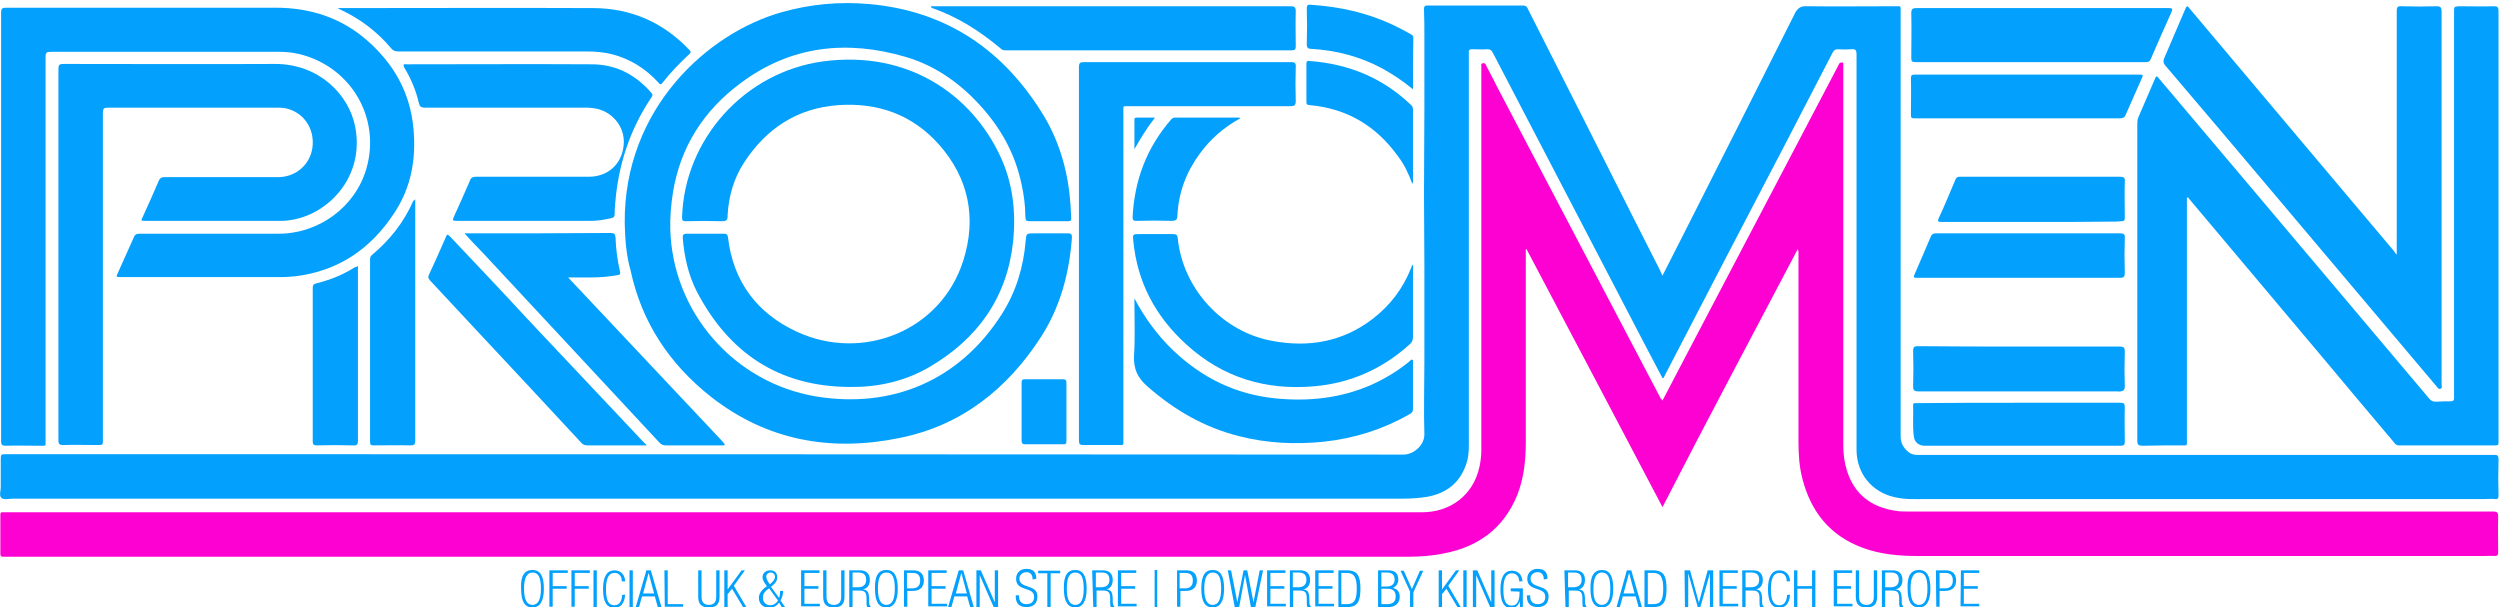<svg xml:space="preserve" style="enable-background:new 0 0 680.3 165.2;" viewBox="0 0 680.3 165.2" y="0px" x="0px" xmlns:xlink="http://www.w3.org/1999/xlink" xmlns="http://www.w3.org/2000/svg" id="Layer_1" version="1.1">
<style type="text/css">
	.st0{fill:#03A0FD;}
	.st1{fill:#FC01D2;}
</style>
<g>
	<path d="M144.9,155.1c2.1,0,3.1,1.6,3.1,5.1c0,3.6-1.2,5.1-3.1,5.1c-2.1,0-3.1-1.6-3.1-5.1
		C141.6,156.6,142.8,155.1,144.9,155.1z M144.9,164.6c1.4,0,2.3-1.2,2.3-4.4c0-3.3-0.8-4.4-2.3-4.4c-1.4,0-2.3,1.2-2.3,4.4
		C142.6,163.4,143.5,164.6,144.9,164.6z" class="st0"></path>
	<path d="M149.5,155.2h5v0.7h-4.1v3.6h3.8v0.7h-3.8v4.9h-0.9V155.2L149.5,155.2z" class="st0"></path>
	<path d="M155.5,155.2h5v0.7h-4.1v3.6h3.8v0.7h-3.8v4.9h-0.9V155.2L155.5,155.2z" class="st0"></path>
	<path d="M161.5,155.2h0.9v10h-0.9V155.2z" class="st0"></path>
	<path d="M170.1,161.8c-0.1,2.3-1.2,3.6-2.9,3.6c-2.1,0-3.1-1.6-3.1-5.1c0-3.6,1.2-5.1,3.1-5.1s2.9,1.4,2.9,3h-0.9
		c0-1.4-0.7-2.3-2-2.3c-1.4,0-2.3,1.2-2.3,4.4c0,3.3,0.8,4.4,2.3,4.4c1.3,0,2-1,2.1-2.8L170.1,161.8L170.1,161.8z" class="st0"></path>
	<path d="M171.3,155.2h0.9v10h-0.9V155.2z" class="st0"></path>
	<path d="M175.9,155.2h1.2l2.9,10h-1l-0.8-2.9h-3.5l-0.8,2.9H173L175.9,155.2z M178,161.5l-1.5-5.6l0,0l-1.5,5.6H178z" class="st0"></path>
	<path d="M180.8,155.2h0.9v9.2h4.2v0.7h-5L180.8,155.2L180.8,155.2z" class="st0"></path>
	<path d="M190,155.2h0.9v7.2c0,1.5,0.7,2.2,2,2.2s2-0.7,2-2.2v-7.2h0.9v7.2c0,2.1-1,2.9-2.9,2.9s-2.9-0.8-2.9-2.9V155.2
		L190,155.2z" class="st0"></path>
	<path d="M197.1,155.2h0.9v5.2l0,0l3.8-5.2h0.9l-3,4.2l3.4,5.8h-0.9l-3-5l-1.2,1.5v3.5h-0.9V155.2L197.1,155.2z" class="st0"></path>
	<path d="M212,164c-0.6,0.8-1.4,1.4-2.7,1.4c-1.7,0-2.8-1.2-2.8-2.7c0-1,0.6-1.9,1.4-2.6l0.8-0.6
		c-0.7-0.9-1.2-1.6-1.2-2.4c0-1.2,0.9-1.9,2.1-1.9c1.2,0,1.9,0.7,1.9,1.9c0,0.8-0.3,1.5-1.7,2.6l2.2,3c0.2-0.6,0.3-1.3,0.3-1.9h0.8
		c0,0.8-0.2,1.7-0.7,2.6l1.3,1.9h-0.9L212,164z M209.3,160.1c-1.4,0.9-1.7,1.7-1.7,2.6c0,1.2,0.9,2,2,2c0.8,0,1.7-0.5,2.1-1.3
		L209.3,160.1z M209.5,159c1-0.8,1.4-1.5,1.4-2c0-0.7-0.5-1.2-1.2-1.2s-1.2,0.5-1.2,1.2C208.6,157.5,208.9,158.3,209.5,159z" class="st0"></path>
	<path d="M218,155.2h5v0.7h-4.1v3.6h3.8v0.7h-3.8v4.1h4.2v0.7H218V155.2L218,155.2z" class="st0"></path>
	<path d="M224,155.2h0.9v7.2c0,1.5,0.7,2.2,2,2.2s2-0.7,2-2.2v-7.2h0.9v7.2c0,2.1-1,2.9-2.9,2.9s-2.9-0.8-2.9-2.9V155.2
		z" class="st0"></path>
	<path d="M231.1,155.2h3c1.6,0,2.6,0.9,2.6,2.6c0,1.2-0.5,2.3-1.9,2.6l0,0c1.3,0.1,1.6,0.8,1.7,2.3v1
		c0,0.6,0.1,1,0.5,1.5h-1c-0.2-0.3-0.2-0.8-0.2-1.4V163c0-1.7-0.3-2.3-2-2.3H232v4.5h-0.9V155.2L231.1,155.2L231.1,155.2z
		 M232,159.8h1.5c1.4,0,2.2-0.7,2.2-2c0-1.2-0.5-2-2.1-2H232V159.8L232,159.8z" class="st0"></path>
	<path d="M241.2,155.1c2.1,0,3.1,1.6,3.1,5.1c0,3.6-1.2,5.1-3.1,5.1c-2.1,0-3.1-1.6-3.1-5.1
		C238,156.6,239.1,155.1,241.2,155.1z M241.2,164.6c1.4,0,2.3-1.2,2.3-4.4c0-3.3-0.8-4.4-2.3-4.4s-2.3,1.2-2.3,4.4
		C238.9,163.4,239.8,164.6,241.2,164.6z" class="st0"></path>
	<path d="M245.9,155.2h2.7c2,0,2.8,1.2,2.8,2.8c0,1.5-0.8,2.8-3,2.8h-1.5v4.3H246v-9.9H245.9z M246.8,160.1h1.5
		c1.2,0,2.1-0.6,2.1-2.1s-0.7-2.1-2.1-2.1h-1.5V160.1z" class="st0"></path>
	<path d="M252.6,155.2h5v0.7h-4.1v3.6h3.8v0.7h-3.8v4.1h4.2v0.7h-5.1L252.6,155.2L252.6,155.2z" class="st0"></path>
	<path d="M260.9,155.2h1.2l2.9,10h-1l-0.8-2.9h-3.5l-0.8,2.9H258L260.9,155.2z M263.1,161.5l-1.5-5.6l0,0l-1.5,5.6
		H263.1z" class="st0"></path>
	<path d="M265.7,155.2h1.2l3.8,8.7l0,0v-8.7h0.9v10h-1.2l-3.8-8.7l0,0v8.7h-0.9V155.2L265.7,155.2z" class="st0"></path>
	<path d="M281,157.7c0-1.3-0.6-2-1.7-2s-1.9,0.8-1.9,1.7c0,3,4.9,1.4,4.9,4.9c0,2-1.2,2.9-3,2.9c-1.9,0-2.9-1-2.9-2.9
		V162h0.9v0.3c0,1.3,0.7,2.1,2,2.1s2.1-0.6,2.1-2c0-2.9-4.9-1.3-4.9-4.9c0-1.5,1-2.7,2.8-2.7c1.9,0,2.7,0.9,2.7,2.7L281,157.7
		L281,157.7L281,157.7L281,157.7z" class="st0"></path>
	<path d="M285.1,156h-2.6v-0.7h6v0.7h-2.6v9.2H285V156H285.1z" class="st0"></path>
	<path d="M292.6,155.1c2.1,0,3.1,1.6,3.1,5.1c0,3.6-1.2,5.1-3.1,5.1c-2,0-3.1-1.6-3.1-5.1
		C289.4,156.6,290.5,155.1,292.6,155.1z M292.6,164.6c1.4,0,2.3-1.2,2.3-4.4c0-3.3-0.8-4.4-2.3-4.4s-2.3,1.2-2.3,4.4
		C290.3,163.4,291.2,164.6,292.6,164.6z" class="st0"></path>
	<path d="M297.2,155.2h3c1.6,0,2.6,0.9,2.6,2.6c0,1.2-0.5,2.3-1.7,2.6l0,0c1.3,0.1,1.6,0.8,1.7,2.3v1
		c0,0.6,0.1,1,0.5,1.5h-1c-0.2-0.3-0.2-0.8-0.2-1.4V163c0-1.7-0.3-2.3-2-2.3h-1.7v4.5h-0.9L297.2,155.2L297.2,155.2z M298.2,159.8
		h1.5c1.4,0,2.2-0.7,2.2-2c0-1.2-0.5-2-2.1-2h-1.6V159.8L298.2,159.8z" class="st0"></path>
	<path d="M304.2,155.2h5v0.7h-4.1v3.6h3.8v0.7h-3.8v4.1h4.2v0.7h-5.1V155.2L304.2,155.2z" class="st0"></path>
	<path d="M314.2,155.1h0.7v10.3h-0.7V155.1z" class="st0"></path>
	<path d="M320.2,155.2h2.7c2,0,2.8,1.2,2.8,2.8c0,1.5-0.8,2.8-3,2.8h-1.5v4.3h-0.9v-9.9H320.2z M321,160.1h1.5
		c1.2,0,2.1-0.6,2.1-2.1s-0.7-2.1-2.1-2.1H321V160.1z" class="st0"></path>
	<path d="M330,155.1c2.1,0,3.1,1.6,3.1,5.1c0,3.6-1.2,5.1-3.1,5.1c-2.1,0-3.1-1.6-3.1-5.1
		C326.9,156.6,327.9,155.1,330,155.1z M330,164.6c1.4,0,2.3-1.2,2.3-4.4c0-3.3-0.8-4.4-2.3-4.4c-1.4,0-2.3,1.2-2.3,4.4
		C327.7,163.4,328.6,164.6,330,164.6z" class="st0"></path>
	<path d="M334.1,155.2h0.9l1.7,8.7l0,0l1.7-8.7h1l1.7,8.7l0,0l1.7-8.7h0.9l-2.1,10h-1.2l-1.6-8.7l0,0l-1.6,8.7H336
		L334.1,155.2z" class="st0"></path>
	<path d="M344.8,155.2h5v0.7h-4.1v3.6h3.8v0.7h-3.8v4.1h4.2v0.7h-5.1V155.2z" class="st0"></path>
	<path d="M350.9,155.2h3c1.6,0,2.6,0.9,2.6,2.6c0,1.2-0.5,2.3-1.9,2.6l0,0c1.3,0.1,1.6,0.8,1.7,2.3v1
		c0,0.6,0.1,1,0.5,1.5h-1c-0.2-0.3-0.2-0.8-0.2-1.4V163c0-1.7-0.3-2.3-2-2.3h-1.7v4.5H351v-10H350.9z M351.8,159.8h1.5
		c1.4,0,2.2-0.7,2.2-2c0-1.2-0.5-2-2.1-2h-1.6V159.8L351.8,159.8z" class="st0"></path>
	<path d="M357.9,155.2h5v0.7h-4.1v3.6h3.8v0.7h-3.8v4.1h4.2v0.7h-5.1V155.2L357.9,155.2L357.9,155.2z" class="st0"></path>
	<path d="M364.2,155.2h2.4c2.9,0,3.6,1.7,3.6,5s-0.7,5-3.6,5h-2.4V155.2z M365,164.4h1.4c2,0,2.8-0.9,2.8-4.2
		s-0.8-4.3-2.8-4.3H365V164.4z" class="st0"></path>
	<path d="M375,155.2h2.8c2,0,2.7,1,2.7,2.6c0,0.9-0.6,1.9-1.5,2.2l0,0c1.3,0.2,1.9,1.2,1.9,2.4c0,1.7-1.2,2.8-3,2.8H375
		V155.2L375,155.2z M375.9,159.6h1.4c1.5,0,2.2-0.7,2.2-1.9c0-1.3-0.7-1.9-2.1-1.9h-1.5V159.6L375.9,159.6z M375.9,164.4h1.6
		c1.5,0,2.3-0.7,2.3-2.1c0-1.4-0.7-2.1-2.3-2.1h-1.6V164.4z" class="st0"></path>
	<path d="M383.8,161.2l-2.7-5.9h0.9l2.2,5l2.2-5h0.9l-2.7,5.9v4h-0.9v-4H383.8z" class="st0"></path>
	<path d="M391.5,155.2h0.9v5.2l0,0l3.8-5.2h0.9l-3,4.2l3.4,5.8h-0.9l-3-5l-1.2,1.5v3.5h-0.9L391.5,155.2L391.5,155.2z" class="st0"></path>
	<path d="M398.2,155.2h0.9v10h-0.9V155.2z" class="st0"></path>
	<path d="M400.8,155.2h1.2l3.8,8.7l0,0v-8.7h0.9v10h-1.2l-3.8-8.7l0,0v8.7h-0.9V155.2L400.8,155.2z" class="st0"></path>
	<path d="M411.1,160.9v-0.8h3.3v5.1h-0.8v-1.6l0,0c-0.3,1-1.2,1.9-2.2,1.9c-2.1,0-3.1-1.6-3.1-5.1
		c0-3.6,1.2-5.1,3.1-5.1s2.8,1.3,2.9,2.9h-0.9c0-1.2-0.7-2.2-2-2.2c-1.4,0-2.3,1.2-2.3,4.4c0,3.3,0.8,4.4,2.3,4.4
		c1.4,0,2.1-1.2,2.1-3.5V161L411.1,160.9L411.1,160.9z" class="st0"></path>
	<path d="M420.1,157.7c0-1.3-0.6-2-1.7-2s-1.9,0.8-1.9,1.7c0,3,4.9,1.4,4.9,4.9c0,2-1.2,2.9-3,2.9c-1.9,0-2.9-1-2.9-2.9
		V162h0.9v0.3c0,1.3,0.7,2.1,2,2.1s2.1-0.6,2.1-2c0-2.9-4.9-1.3-4.9-4.9c0-1.5,1-2.7,2.8-2.7c1.9,0,2.7,0.9,2.7,2.7L420.1,157.7
		L420.1,157.7z" class="st0"></path>
	<path d="M425.7,155.2h3c1.6,0,2.6,0.9,2.6,2.6c0,1.2-0.5,2.3-1.7,2.6l0,0c1.3,0.1,1.6,0.8,1.7,2.3v1
		c0,0.6,0.1,1,0.5,1.5h-1c-0.2-0.3-0.2-0.8-0.2-1.4V163c0-1.7-0.3-2.3-2-2.3h-1.7v4.5H426L425.7,155.2L425.7,155.2z M426.7,159.8
		h1.5c1.4,0,2.2-0.7,2.2-2c0-1.2-0.5-2-2.1-2h-1.6V159.8z" class="st0"></path>
	<path d="M435.9,155.1c2.1,0,3.1,1.6,3.1,5.1c0,3.6-1.2,5.1-3.1,5.1c-2.1,0-3.1-1.6-3.1-5.1
		C432.7,156.6,433.9,155.1,435.9,155.1z M435.9,164.6c1.4,0,2.3-1.2,2.3-4.4c0-3.3-0.8-4.4-2.3-4.4c-1.4,0-2.3,1.2-2.3,4.4
		C433.5,163.4,434.5,164.6,435.9,164.6z" class="st0"></path>
	<path d="M442.7,155.2h1.2l2.9,10h-0.9l-0.8-2.9h-3.5l-0.8,2.9h-0.9L442.7,155.2z M444.8,161.5l-1.5-5.6l0,0l-1.5,5.6
		H444.8z" class="st0"></path>
	<path d="M447.5,155.2h2.4c2.9,0,3.6,1.7,3.6,5s-0.7,5-3.6,5h-2.4V155.2z M448.4,164.4h1.4c2,0,2.8-0.9,2.8-4.2
		s-0.8-4.3-2.8-4.3h-1.4V164.4z" class="st0"></path>
	<path d="M458.4,155.2h1.5l2.4,8.8l0,0l2.4-8.8h1.5v10h-0.9V156l0,0l-2.6,9.2H462l-2.6-9.2l0,0v9.2h-0.9L458.4,155.2
		L458.4,155.2z" class="st0"></path>
	<path d="M467.9,155.2h5v0.7h-4.1v3.6h3.8v0.7h-3.8v4.1h4.2v0.7h-5.1V155.2L467.9,155.2z" class="st0"></path>
	<path d="M474.1,155.2h3c1.6,0,2.6,0.9,2.6,2.6c0,1.2-0.5,2.3-1.9,2.6l0,0c1.3,0.1,1.6,0.8,1.7,2.3v1
		c0,0.6,0.1,1,0.5,1.5h-1c-0.2-0.3-0.2-0.8-0.2-1.4V163c0-1.7-0.3-2.3-2-2.3H475v4.5h-0.9V155.2L474.1,155.2z M475,159.8h1.5
		c1.4,0,2.2-0.7,2.2-2c0-1.2-0.5-2-2.1-2H475V159.8L475,159.8z" class="st0"></path>
	<path d="M487.1,161.8c-0.1,2.3-1.2,3.6-2.9,3.6c-2.1,0-3.1-1.6-3.1-5.1c0-3.6,1.2-5.1,3.1-5.1s2.9,1.4,2.9,3h-0.9
		c0-1.4-0.7-2.3-2-2.3c-1.4,0-2.3,1.2-2.3,4.4c0,3.3,0.8,4.4,2.3,4.4c1.3,0,2-1,2.1-2.8L487.1,161.8L487.1,161.8z" class="st0"></path>
	<path d="M493.1,160.2h-4v5h-0.9v-10h0.9v4.3h4v-4.3h0.9v10h-0.9V160.2z" class="st0"></path>
	<path d="M499,155.2h5v0.7h-4.1v3.6h3.8v0.7h-3.8v4.1h4.2v0.7H499V155.2L499,155.2z" class="st0"></path>
	<path d="M505,155.2h0.9v7.2c0,1.5,0.7,2.2,2,2.2s2-0.7,2-2.2v-7.2h0.9v7.2c0,2.1-1,2.9-2.9,2.9s-2.9-0.8-2.9-2.9V155.2
		L505,155.2z" class="st0"></path>
	<path d="M512.1,155.2h3c1.6,0,2.6,0.9,2.6,2.6c0,1.2-0.5,2.3-1.9,2.6l0,0c1.3,0.1,1.6,0.8,1.7,2.3v1
		c0,0.6,0.1,1,0.5,1.5h-1c-0.2-0.3-0.2-0.8-0.2-1.4V163c0-1.7-0.3-2.3-2-2.3H513v4.5h-0.9V155.2L512.1,155.2L512.1,155.2z
		 M513,159.8h1.5c1.4,0,2.2-0.7,2.2-2c0-1.2-0.5-2-2.1-2H513V159.8z" class="st0"></path>
	<path d="M522.2,155.1c2.1,0,3.1,1.6,3.1,5.1c0,3.6-1.2,5.1-3.1,5.1c-2.1,0-3.1-1.6-3.1-5.1
		C518.9,156.6,520.1,155.1,522.2,155.1z M522.2,164.6c1.4,0,2.3-1.2,2.3-4.4c0-3.3-0.8-4.4-2.3-4.4c-1.4,0-2.3,1.2-2.3,4.4
		C519.9,163.4,520.8,164.6,522.2,164.6z" class="st0"></path>
	<path d="M526.8,155.2h2.7c2,0,2.8,1.2,2.8,2.8c0,1.5-0.8,2.8-3,2.8h-1.5v4.3h-0.9L526.8,155.2L526.8,155.2z
		 M527.8,160.1h1.5c1.2,0,2.1-0.6,2.1-2.1s-0.7-2.1-2.1-2.1h-1.5V160.1z" class="st0"></path>
	<path d="M533.6,155.2h5v0.7h-4.2v3.6h3.8v0.7h-3.8v4.1h4.2v0.7h-5.1L533.6,155.2L533.6,155.2L533.6,155.2z" class="st0"></path>
</g>
<g>
	<path d="M452.4,75c2.1-4.1,4.1-8.1,6.1-12c10-19.8,20-39.5,29.9-59.3c0.8-1.6,1.7-2.1,3.4-2c7.9,0.1,15.9,0,23.8,0
		c1.8,0,1.6-0.2,1.6,1.5c0,38.5,0,77,0,115.5c0,1.8,0.7,3.1,2,4.2c0.8,0.7,1.6,0.9,2.7,0.9c51.9,0,103.8,0,155.7,0c0.3,0,0.7,0,1,0
		c1-0.1,1.3,0.2,1.3,1.2c-0.1,3.3-0.1,6.6,0,9.8c0,0.8-0.2,1.1-1,1c-0.9-0.1-1.8,0-2.7,0c-50.6,0-101.2,0-151.7,0
		c-3,0-5.9,0.2-8.9-0.5c-6.3-1.4-10.4-6.5-10.4-12.9c0-35.9,0-71.7,0-107.6c0-1.1-0.2-1.5-1.4-1.4c-1.2,0.1-2.4,0.1-3.6,0
		c-0.8,0-1.1,0.2-1.5,0.9c-4.3,8.3-8.6,16.6-12.9,24.9c-11,21.1-22,42.1-32.9,63.2c-0.1,0.2-0.1,0.5-0.5,0.5
		c-1.7-3.2-3.4-6.5-5.1-9.7c-13.7-26.3-27.4-52.6-41.1-78.9c-0.3-0.6-0.7-0.9-1.4-0.9c-1.4,0.1-2.8,0-4.2,0c-0.7,0-1,0.2-0.9,0.9
		c0,0.2,0,0.4,0,0.7c0,34.7,0,69.5,0,104.2c0,2.2,0.1,4.3-0.5,6.4c-1.6,5.5-5.3,8.6-10.9,9.6c-2.4,0.4-4.8,0.5-7.2,0.5
		c-125.9,0-251.8,0-377.7,0c-1,0-2.3,0.4-3-0.2c-0.7-0.6-0.2-1.9-0.2-2.9c0-2.5,0-4.9,0-7.4c0-1.6,0-1.6,1.5-1.6
		c126.7,0,253.4,0,380.2,0.1c2.9,0,5.8-2.7,5.7-5.6c-0.2-6.5,0-13,0-19.5c0-8.9,0-17.8,0-26.7c0-6.3-0.1-12.6-0.1-18.9
		c0-7.7,0.1-15.4,0.1-23.1c0-6.5,0-13.1,0-19.6c0-2.6,0-5.2-0.1-7.8c0-0.8,0.2-1,1-1c8.6,0,17.2,0,25.9,0c1,0,1.2,0.5,1.5,1.2
		c9.8,19.3,19.5,38.6,29.3,58c2.2,4.3,4.4,8.7,6.6,13C451.9,74.1,452.1,74.4,452.4,75z" class="st0"></path>
	<path d="M452.4,109c2.3-4.4,4.5-8.6,6.7-12.8c13.7-26.1,27.4-52.2,41.1-78.3c0.1-0.2,0.2-0.4,0.3-0.6
		c0.2-0.3,0.5-0.3,0.8-0.3c0.4,0,0.3,0.3,0.3,0.6c0,0.2,0,0.4,0,0.7c0,34.3,0,68.6,0,103c0,2.3,0.3,4.6,1,6.8
		c2,6.4,6.6,9.9,13.2,10.9c1.2,0.2,2.4,0.2,3.6,0.2c53,0,106,0,159,0c1.2,0,1.4,0.3,1.4,1.4c-0.1,3.2,0,6.5,0,9.7c0,0.7-0.2,1-0.9,1
		c-1-0.1-2,0-2.9,0c-51.3,0-102.6,0-153.9,0c-5.2,0-10.4-0.4-15.4-2.3c-8.8-3.3-13.9-9.8-16.2-18.6c-0.9-3.4-1.1-6.8-1.1-10.3
		c0-16.9,0-33.9,0-50.8c0-0.4,0.1-0.9-0.2-1.5c-12.3,23.4-24.7,46.6-36.8,70.2c-12.4-23.6-24.7-46.9-37-70.2c-0.1,0-0.1,0-0.2,0.1
		c0,0.3,0,0.6,0,1c0,17.1,0,34.2,0,51.3c0,5-0.5,10-2.4,14.7c-3.7,8.9-10.5,13.9-19.9,15.7c-3.3,0.7-6.7,0.9-10,0.9
		c-73.1,0-146.3,0-219.4,0c-53.4,0-106.8,0-160.1,0c-0.9,0-1.7,0-2.6,0c-0.5,0-0.7-0.2-0.7-0.7c0-3.6,0-7.2,0-10.7
		c0-0.5,0.1-0.8,0.7-0.7c0.3,0,0.5,0,0.8,0c128.5,0,256.9,0,385.4,0c7.5,0,13.9-4.5,15.6-12.4c0.3-1.4,0.5-2.9,0.5-4.3
		c0-34.7,0-69.4,0-104.1c0-0.1,0-0.2,0-0.3c0.1-0.4-0.3-0.9,0.4-1.1c0.7-0.1,0.8,0.4,1,0.8c1.1,2.1,2.2,4.2,3.3,6.4
		c14.7,28.1,29.5,56.1,44.2,84.2C452.1,108.5,452.2,108.7,452.4,109z" class="st1"></path>
	<path d="M595.1,53.8c0,0.4,0,0.9,0,1.3c0,21.5,0,43,0,64.6c0,1.7,0.2,1.5-1.5,1.5c-3.5,0-7,0-10.5,0.1
		c-1.1,0-1.5-0.2-1.5-1.4c0-28.8,0-57.5,0-86.3c0-0.6,0.1-1.2,0.3-1.7c1.5-3.4,2.9-6.8,4.4-10.2c0.5-1.2,0.5-1.2,1.4-0.1
		c7.3,8.6,14.5,17.2,21.8,25.8c17.1,20.3,34.3,40.6,51.4,60.9c0.6,0.8,1.3,1.1,2.3,1c1.2-0.1,2.5-0.1,3.7-0.1c0.6,0,0.9-0.2,0.9-0.8
		c0-0.3,0-0.5,0-0.8c0-34.8,0-69.6,0-104.4c0-1.4,0-1.4,1.4-1.5c3.1,0,6.3,0.1,9.4,0c1.1,0,1.3,0.3,1.3,1.4c0,38.1,0,76.2,0,114.3
		c0,1,0,2,0,3c0,0.7-0.2,0.8-0.9,0.8c-8.7,0-17.5,0-26.2,0c-0.8,0-1.1-0.5-1.5-1c-6.3-7.5-12.7-15-19-22.6
		c-12.2-14.5-24.4-29-36.6-43.5c-0.1-0.1-0.2-0.3-0.3-0.4C595.3,53.7,595.2,53.8,595.1,53.8z" class="st0"></path>
	<path d="M170,60.8c-0.3-31.3,22.7-51.9,42.8-57.5c7.8-2.2,15.6-2.9,23.7-2.2c21.3,1.9,36.8,12.7,47.6,30.5
		c4.4,7.4,6.6,15.5,7.2,24c0.1,1.2,0.1,2.5,0.2,3.7c0.1,0.7-0.2,0.9-0.9,0.9c-3.3,0-6.6,0-9.9,0c-1.6,0-1.6,0-1.7-1.6
		c0-2.8-0.4-5.6-1-8.4c-1.6-7.7-5.1-14.4-10.3-20.4C262,23.2,255,18,246.5,15.5c-16-4.7-31.2-3.1-44.8,7
		c-10.2,7.5-16.6,17.5-18.6,30c-0.5,3.3-0.8,6.6-0.7,9.9c0.6,22.5,17.3,41.8,39.8,45.5c20.4,3.3,38.8-4.2,50.4-22.4
		c3.9-6.1,5.9-12.8,6.5-19.9c0.2-2.1,0.2-2.1,2.3-2.1c3.1,0,6.1,0,9.2,0c0.9,0,1.1,0.3,1.1,1.1c-0.7,9.6-3.1,18.7-8.3,26.9
		c-9.2,14.3-21.7,24.3-38.7,27.7c-18.6,3.8-36,0.7-51.2-11.2c-11.3-8.9-18.9-20.3-21.9-34.4C170.4,69.4,170.1,65.1,170,60.8z" class="st0"></path>
	<path d="M0.3,61.6c0-19.4,0-38.7,0-58.1c0-1.2,0.3-1.4,1.4-1.4c24.4,0,48.8,0,73.3,0c9.4,0,17.8,2.7,24.9,8.9
		c7.3,6.4,11.7,14.2,12.6,23.9c0.8,8.3-0.6,16.2-5.3,23.2c-6.4,9.7-15.2,15.7-27,17.1c-1.2,0.1-2.3,0.2-3.5,0.2
		c-14.6,0-29.2,0-43.8,0c-1.3,0-1.4,0-0.8-1.2c1.5-3.3,2.9-6.5,4.4-9.8c0.3-0.7,0.8-0.8,1.5-0.8c12.6,0,25.2,0,37.8,0
		c11,0,20.9-7.3,23.9-17.7c4-13.8-4.2-27.8-18.3-31.2c-1.7-0.4-3.5-0.6-5.3-0.6c-20.8,0-41.5,0-62.3,0c-1.1,0-1.4,0.2-1.4,1.4
		c0,34.8,0,69.5,0,104.3c0,1.7,0.2,1.5-1.5,1.5c-3.1,0-6.3-0.1-9.4,0c-1.1,0-1.2-0.5-1.2-1.3C0.3,100.5,0.3,81.1,0.3,61.6z" class="st0"></path>
	<path d="M192,63.6c1.7,0,3.3,0,5,0c0.7,0,1,0.2,1.1,1c1.4,12,7.9,20.7,18.8,25.7c17.8,8.2,39.1-0.2,45.2-19.3
		c3.7-11.6,1.6-22.5-6.7-31.8c-7.2-8-16.4-11.3-27.2-10.6c-11.3,0.8-19.7,6.4-25.7,15.6c-2.8,4.3-4.2,9.1-4.5,14.3
		c0,0.1,0,0.2,0,0.3c0,1-0.3,1.4-1.5,1.4c-3.3-0.1-6.6-0.1-9.9,0c-0.8,0-1-0.2-1-1c0.6-21.3,17-39.6,38.4-42.5
		c23.4-3.1,40.4,9.3,48.1,25.6c3.5,7.4,4.4,15.2,3.6,23.3c-1.6,15.4-9.7,26.7-23,34.4c-6.6,3.8-13.9,5.4-21.5,5.3
		c-19.3-0.1-32.9-9.3-41.6-26c-2.3-4.5-3.4-9.5-3.8-14.5c-0.1-0.9,0.2-1.2,1.1-1.2C188.6,63.6,190.3,63.6,192,63.6z" class="st0"></path>
	<path d="M15.9,69.2c0-16.8,0-33.6,0-50.4c0-1.1,0.2-1.4,1.4-1.4c19.2,0,38.4,0.1,57.6,0c11.8,0,19.9,8.2,21.7,16.8
		C99.5,48.2,89,58.9,78.2,60c-0.6,0.1-1.3,0.1-1.9,0.1c-12.2,0-24.5,0-36.7,0c-1.3,0-1.3,0-0.7-1.2c1.5-3.2,2.9-6.5,4.3-9.7
		c0.3-0.7,0.7-1,1.5-1c10.3,0,20.6,0,31,0c4.7,0,8.6-3.3,9.3-7.9c0.7-4.8-1.9-9.2-6.4-10.6c-0.9-0.3-1.8-0.4-2.8-0.4
		c-15.5,0-30.9,0-46.4,0c-1.1,0-1.4,0.2-1.4,1.4c0,29.7,0,59.3,0,89c0,1.4,0,1.4-1.5,1.4c-3.1,0-6.3-0.1-9.4,0
		c-1.1,0-1.2-0.5-1.2-1.3C15.9,103,15.9,86.1,15.9,69.2z" class="st0"></path>
	<path d="M652.2,69.3c0-0.8,0-1.2,0-1.6c0-21.6,0-43.1,0-64.7c0-1.1,0.3-1.4,1.4-1.3c3.1,0.1,6.3,0.1,9.4,0
		c1.2,0,1.4,0.4,1.4,1.4c0,18.1,0,36.3,0,54.4c0,15.7,0,31.3,0,47c0,0.4,0.3,1-0.3,1.3c-0.6,0.2-0.8-0.4-1.1-0.7
		c-15.2-18-30.3-35.9-45.5-53.9c-9.4-11.1-18.8-22.3-28.3-33.4c-0.5-0.6-0.6-1.1-0.3-1.9c1.9-4.4,3.8-8.8,5.7-13.3
		c0.5-1.1,0.5-1.2,1.3-0.2c9.8,11.6,19.6,23.3,29.4,34.9c8.8,10.4,17.5,20.8,26.3,31.2C651.7,68.8,651.8,68.9,652.2,69.3z" class="st0"></path>
	<path d="M293.6,69c0-16.9,0-33.8,0-50.7c0-1.2,0.3-1.4,1.5-1.4c18.7,0,37.4,0,56.1,0c1.2,0,1.5,0.3,1.4,1.4
		c-0.1,3.1-0.1,6.1,0,9.2c0,1.2-0.4,1.4-1.5,1.4c-14.7,0-29.3,0-44,0c-1.7,0-1.4-0.1-1.4,1.5c0,29.8,0,59.5,0,89.3
		c0,1.6,0.2,1.4-1.5,1.4c-3.1,0-6.3,0-9.4,0c-1,0-1.2-0.3-1.2-1.3C293.6,102.9,293.6,86,293.6,69z" class="st0"></path>
	<path d="M109.8,17.6c0.3-0.2,0.7-0.1,1-0.1c16.7,0,33.5-0.1,50.2,0c6.6,0,11.9,2.8,16.2,7.7c0.5,0.5,0.4,0.9,0,1.4
		c-5.9,8.8-9,18.5-9.8,28.9c0,0.4-0.1,0.9-0.1,1.3c-0.1,2.7,0.3,2.3-2.6,2.9c-1.4,0.3-2.8,0.4-4.2,0.4c-12.1,0-24.2,0-36.3,0
		c-1.1,0-1.1-0.2-0.7-1.1c1.5-3.3,3-6.6,4.4-9.9c0.3-0.8,0.8-1,1.6-1c10.2,0,20.5,0,30.7,0c5.2,0,9-3.4,9.5-8.5
		c0.6-5.1-3.3-9.7-8.5-10.2c-0.6-0.1-1.3-0.1-1.9-0.1c-14.6,0-29.1,0-43.7,0c-1,0-1.4-0.3-1.6-1.2c-0.8-3.5-2.2-6.8-4.1-9.9
		C110,18.1,109.8,17.9,109.8,17.6z" class="st0"></path>
	<path d="M126.4,63.5c0.6,0,0.8,0,1.1,0c12.9,0,25.8,0,38.7-0.1c1,0,1.2,0.3,1.3,1.2c0.1,3.1,0.5,6.2,1.2,9.2
		c0.2,0.8,0,1-0.8,1.1c-2.4,0.4-4.7,0.6-7.1,0.6c-2,0-4,0-6.2,0c1.7,1.8,3.2,3.4,4.7,5c12.3,13.1,24.7,26.2,37,39.3
		c0.2,0.2,0.4,0.4,0.6,0.7c0.1,0.1,0.3,0.3,0.3,0.5c-0.1,0.3-0.4,0.2-0.6,0.2c-2.1,0-4.2,0-6.2,0c-3.1,0-6.1,0-9.2,0
		c-0.7,0-1.2-0.2-1.7-0.7c-16.1-17.3-32.2-34.6-48.3-51.9C129.6,67,128.1,65.4,126.4,63.5z" class="st0"></path>
	<path d="M384.4,72.1c0.3,0.3,0.1,0.7,0.1,1.1c0,6.2,0,12.3,0,18.5c0,0.9-0.3,1.5-0.9,2c-7.3,6.6-15.9,10.5-25.8,11.4
		c-13.3,1.2-25-2.3-34.9-11.3c-8.4-7.6-13.4-16.9-14.5-28.2c-0.2-1.9-0.2-1.9,1.8-1.9c3,0,6,0,9,0c1,0,1.2,0.3,1.3,1.2
		c1.4,13.7,12.2,25.5,25.9,27.9c9.8,1.8,19,0.2,27.1-6c4.8-3.7,8.3-8.3,10.5-13.9c0.1-0.2,0.2-0.4,0.2-0.6
		C384.2,72.1,384.3,72.1,384.4,72.1z" class="st0"></path>
	<path d="M253.4,1.7c0.4,0,0.7,0,1.1,0c32.2,0,64.5,0,96.7,0c1.1,0,1.4,0.3,1.4,1.4c-0.1,3.2,0,6.3,0,9.5
		c0,0.8-0.2,1.1-1.1,1.1c-25.9,0-51.9,0-77.8,0c-0.6,0-1-0.1-1.4-0.5c-5.6-4.7-11.7-8.6-18.6-11c-0.1,0-0.2-0.1-0.3-0.2
		C253.3,1.8,253.3,1.8,253.4,1.7z" class="st0"></path>
	<path d="M92.1,2.2c0.3,0,0.6,0,1,0c22.7,0,45.5-0.1,68.2,0c10.4,0,19.2,3.9,26.3,11.4c0.5,0.5,0.4,0.7,0,1.1
		c-2.6,2.4-5.1,5-7.3,7.8c-0.5,0.7-0.8,0.4-1.2-0.1c-3.4-3.7-7.5-6.3-12.4-7.6c-2.3-0.6-4.7-0.8-7.1-0.8c-17.1,0-34.2,0-51.2,0
		c-0.9,0-1.4-0.2-2-0.9c-3.8-4.5-8.4-8-13.8-10.5c-0.2-0.1-0.4-0.2-0.6-0.3C92,2.3,92.1,2.2,92.1,2.2z" class="st0"></path>
	<path d="M308.7,81.2c2.8,5.3,6.3,10.1,10.6,14.2c7.8,7.4,16.9,11.9,27.7,13c9,0.9,17.7,0,26-3.6
		c3.8-1.7,7.3-3.8,10.6-6.5c0.2-0.2,0.4-0.6,0.7-0.4c0.3,0.1,0.2,0.5,0.2,0.8c0,4.2,0,8.4,0,12.6c0,0.9-0.5,1.2-1.1,1.5
		c-7.2,4.1-14.9,6.5-23.2,7.4c-7.8,0.8-15.5,0.4-23-1.5c-9.5-2.4-17.6-7.1-24.9-13.5c-2.8-2.4-3.9-4.9-3.7-8.5
		c0.3-4.9,0.1-9.8,0.1-14.8C308.7,81.7,308.7,81.4,308.7,81.2z" class="st0"></path>
	<path d="M555.7,2.2c11.5,0,22.9,0,34.4,0c1,0,1.2,0.1,0.8,1.1c-1.9,4.2-3.8,8.5-5.6,12.7c-0.3,0.7-0.6,0.9-1.3,0.9
		c-20.9,0-41.9,0-62.8,0c-0.8,0-1.1-0.2-1.1-1c0-4.1,0.1-8.2,0-12.3c0-1.1,0.3-1.4,1.4-1.4C532.8,2.2,544.2,2.2,555.7,2.2
		C555.7,2.2,555.7,2.2,555.7,2.2z" class="st0"></path>
	<path d="M176,121.2c-3.1,0-5.9,0-8.7,0c-2.5,0-4.9,0-7.4,0c-0.8,0-1.3-0.2-1.8-0.8c-9.1-9.8-18.2-19.6-27.3-29.3
		c-4.6-4.9-9.1-9.8-13.7-14.7c-0.6-0.6-0.7-1.1-0.3-1.8c1.5-3.3,3-6.5,4.4-9.8c0.5-1.2,0.5-1.2,1.4-0.3c7.2,7.6,14.4,15.2,21.5,22.9
		c10.4,11.1,20.9,22.1,31.3,33.2C175.6,120.7,175.7,120.8,176,121.2z" class="st0"></path>
	<path d="M551.6,20.3c10.1,0,20.1,0,30.2,0c1.5,0,1.5,0,0.9,1.3c-1.4,3.2-2.8,6.3-4.2,9.5c-0.3,0.8-0.7,1.1-1.6,1.1
		c-18.7,0-37.3,0-56,0c-0.8,0-0.9-0.2-0.9-1c0-3.3,0.1-6.6,0-9.8c0-0.9,0.2-1.1,1.1-1.1C531.3,20.3,541.4,20.3,551.6,20.3z" class="st0"></path>
	<path d="M113,54.2c0,0.6,0,1,0,1.3c0,21.5,0,43,0,64.4c0,1.1-0.3,1.3-1.4,1.3c-3.3-0.1-6.6,0-9.9,0c-0.7,0-1-0.1-1-0.9
		c0-16.6,0-33.1,0-49.7c0-0.5,0.1-0.8,0.5-1.2c4.9-4.1,8.7-8.9,11.3-14.8C112.6,54.6,112.7,54.6,113,54.2z" class="st0"></path>
	<path d="M549.4,94.3c9.1,0,18.3,0,27.4,0c1.2,0,1.4,0.4,1.4,1.4c-0.1,3.2-0.1,6.3,0,9.5c0,0.9-0.4,1.2-1.1,1.3
		c-0.3,0.1-0.7,0-1,0c-18,0-36.1,0-54.1,0c-1.1,0-1.4-0.3-1.4-1.4c0.1-3.2,0.1-6.3,0-9.5c0-1.1,0.2-1.4,1.4-1.4
		C531.2,94.3,540.3,94.3,549.4,94.3z" class="st0"></path>
	<path d="M549.6,109.6c9.1,0,18.3,0,27.4,0c0.9,0,1.2,0.2,1.2,1.2c-0.1,3.1,0,6.3,0,9.4c0,0.8-0.2,1.1-1.1,1.1
		c-17.8,0-35.5,0-53.3,0c-1.6,0-2.8-0.9-3-2.5c-0.4-2.9-0.1-5.7-0.2-8.6c0-0.4,0.2-0.5,0.5-0.5c0.3,0,0.6,0,0.9,0
		C531.3,109.6,540.5,109.6,549.6,109.6z" class="st0"></path>
	<path d="M549.4,75.6c-9.1,0-18.3,0-27.4,0c-1.4,0-1.4,0-0.9-1.2c1.4-3.3,2.9-6.6,4.3-10c0.3-0.7,0.7-0.9,1.4-0.9
		c0.3,0,0.5,0,0.8,0c16.4,0,32.9,0,49.3,0c1,0,1.4,0.2,1.3,1.3c-0.1,3.1-0.1,6.3,0,9.4c0,1.1-0.2,1.4-1.4,1.4
		C567.7,75.6,558.6,75.6,549.4,75.6z" class="st0"></path>
	<path d="M552.2,60.4c-8,0-15.9,0-23.9,0c-1,0-1.1-0.2-0.7-1.1c1.6-3.4,3-6.9,4.5-10.4c0.2-0.6,0.6-0.8,1.2-0.8
		c0.3,0,0.5,0,0.8,0c14.3,0,28.6,0,42.8,0c1,0,1.4,0.2,1.3,1.3c-0.1,3.3,0,6.6,0,9.8c0,0.7-0.1,1-0.9,1c-0.5,0-1,0.1-1.5,0.1
		C568,60.4,560.1,60.4,552.2,60.4z" class="st0"></path>
	<path d="M97.4,72.4c0,0.5,0,0.9,0,1.2c0,15.4,0,30.9,0,46.3c0,1.1-0.3,1.4-1.4,1.3c-3.2-0.1-6.5-0.1-9.8,0
		c-0.9,0-1.1-0.3-1.1-1.1c0-13.9,0-27.8,0-41.7c0-0.8,0.2-1.1,1-1.3c3.7-0.9,7.2-2.3,10.5-4.4C96.9,72.7,97,72.6,97.4,72.4z" class="st0"></path>
	<path d="M384.3,50c-1-2.8-2.2-5.3-3.9-7.5c-5.9-8.2-13.8-13-24.1-13.9c-0.7-0.1-0.8-0.2-0.8-0.9c0-3.5,0-6.9,0-10.4
		c0-0.7,0.3-0.8,0.9-0.7c10.6,0.8,19.9,4.6,27.6,12c0.3,0.3,0.5,0.6,0.5,1.1c0,6.6,0,13.3,0,19.9C384.5,49.6,384.4,49.7,384.3,50z" class="st0"></path>
	<path d="M337.5,32.2c-4.4,2.4-8.1,5.6-11,9.6c-3.7,5-5.8,10.6-6.1,16.8c0,1.1-0.3,1.5-1.6,1.5c-3.2-0.1-6.3-0.1-9.5,0
		c-0.8,0-1.1-0.1-1.1-1c0.5-10,3.8-18.9,10.5-26.6c0.3-0.3,0.6-0.5,1-0.5c5.9,0,11.7,0,17.6,0C337.2,32,337.3,32,337.5,32.2z" class="st0"></path>
	<path d="M384.5,24.3c-2.8-2.3-5.5-4.1-8.4-5.7c-6-3.2-12.4-4.9-19.2-5.3c-0.9,0-1.3-0.2-1.3-1.3c0.1-3.2,0.1-6.5,0-9.7
		c0-0.9,0.3-1.1,1.1-1c7.7,0.5,15.1,2.1,22.2,5.4c1.7,0.8,3.4,1.7,5,2.6c0.3,0.2,0.7,0.4,0.7,0.9C384.5,14.8,384.5,19.4,384.5,24.3z" class="st0"></path>
	<path d="M290.2,112.1c0,2.6,0,5.3,0,7.9c0,0.7-0.2,1-1,0.9c-3.4,0-6.8,0-10.2,0c-0.7,0-1-0.2-1-1c0-5.3,0-10.5,0-15.8
		c0-0.8,0.3-0.9,1-0.9c3.4,0,6.8,0,10.2,0c0.7,0,1,0.2,1,0.9C290.2,106.9,290.2,109.5,290.2,112.1z" class="st0"></path>
	<path d="M308.7,40.6c0-2.7,0-5.4,0-8.1c0-0.4,0.2-0.5,0.6-0.5c1.6,0,3.1,0,5,0C312.1,34.8,310.4,37.6,308.7,40.6z" class="st0"></path>
</g>
</svg>
